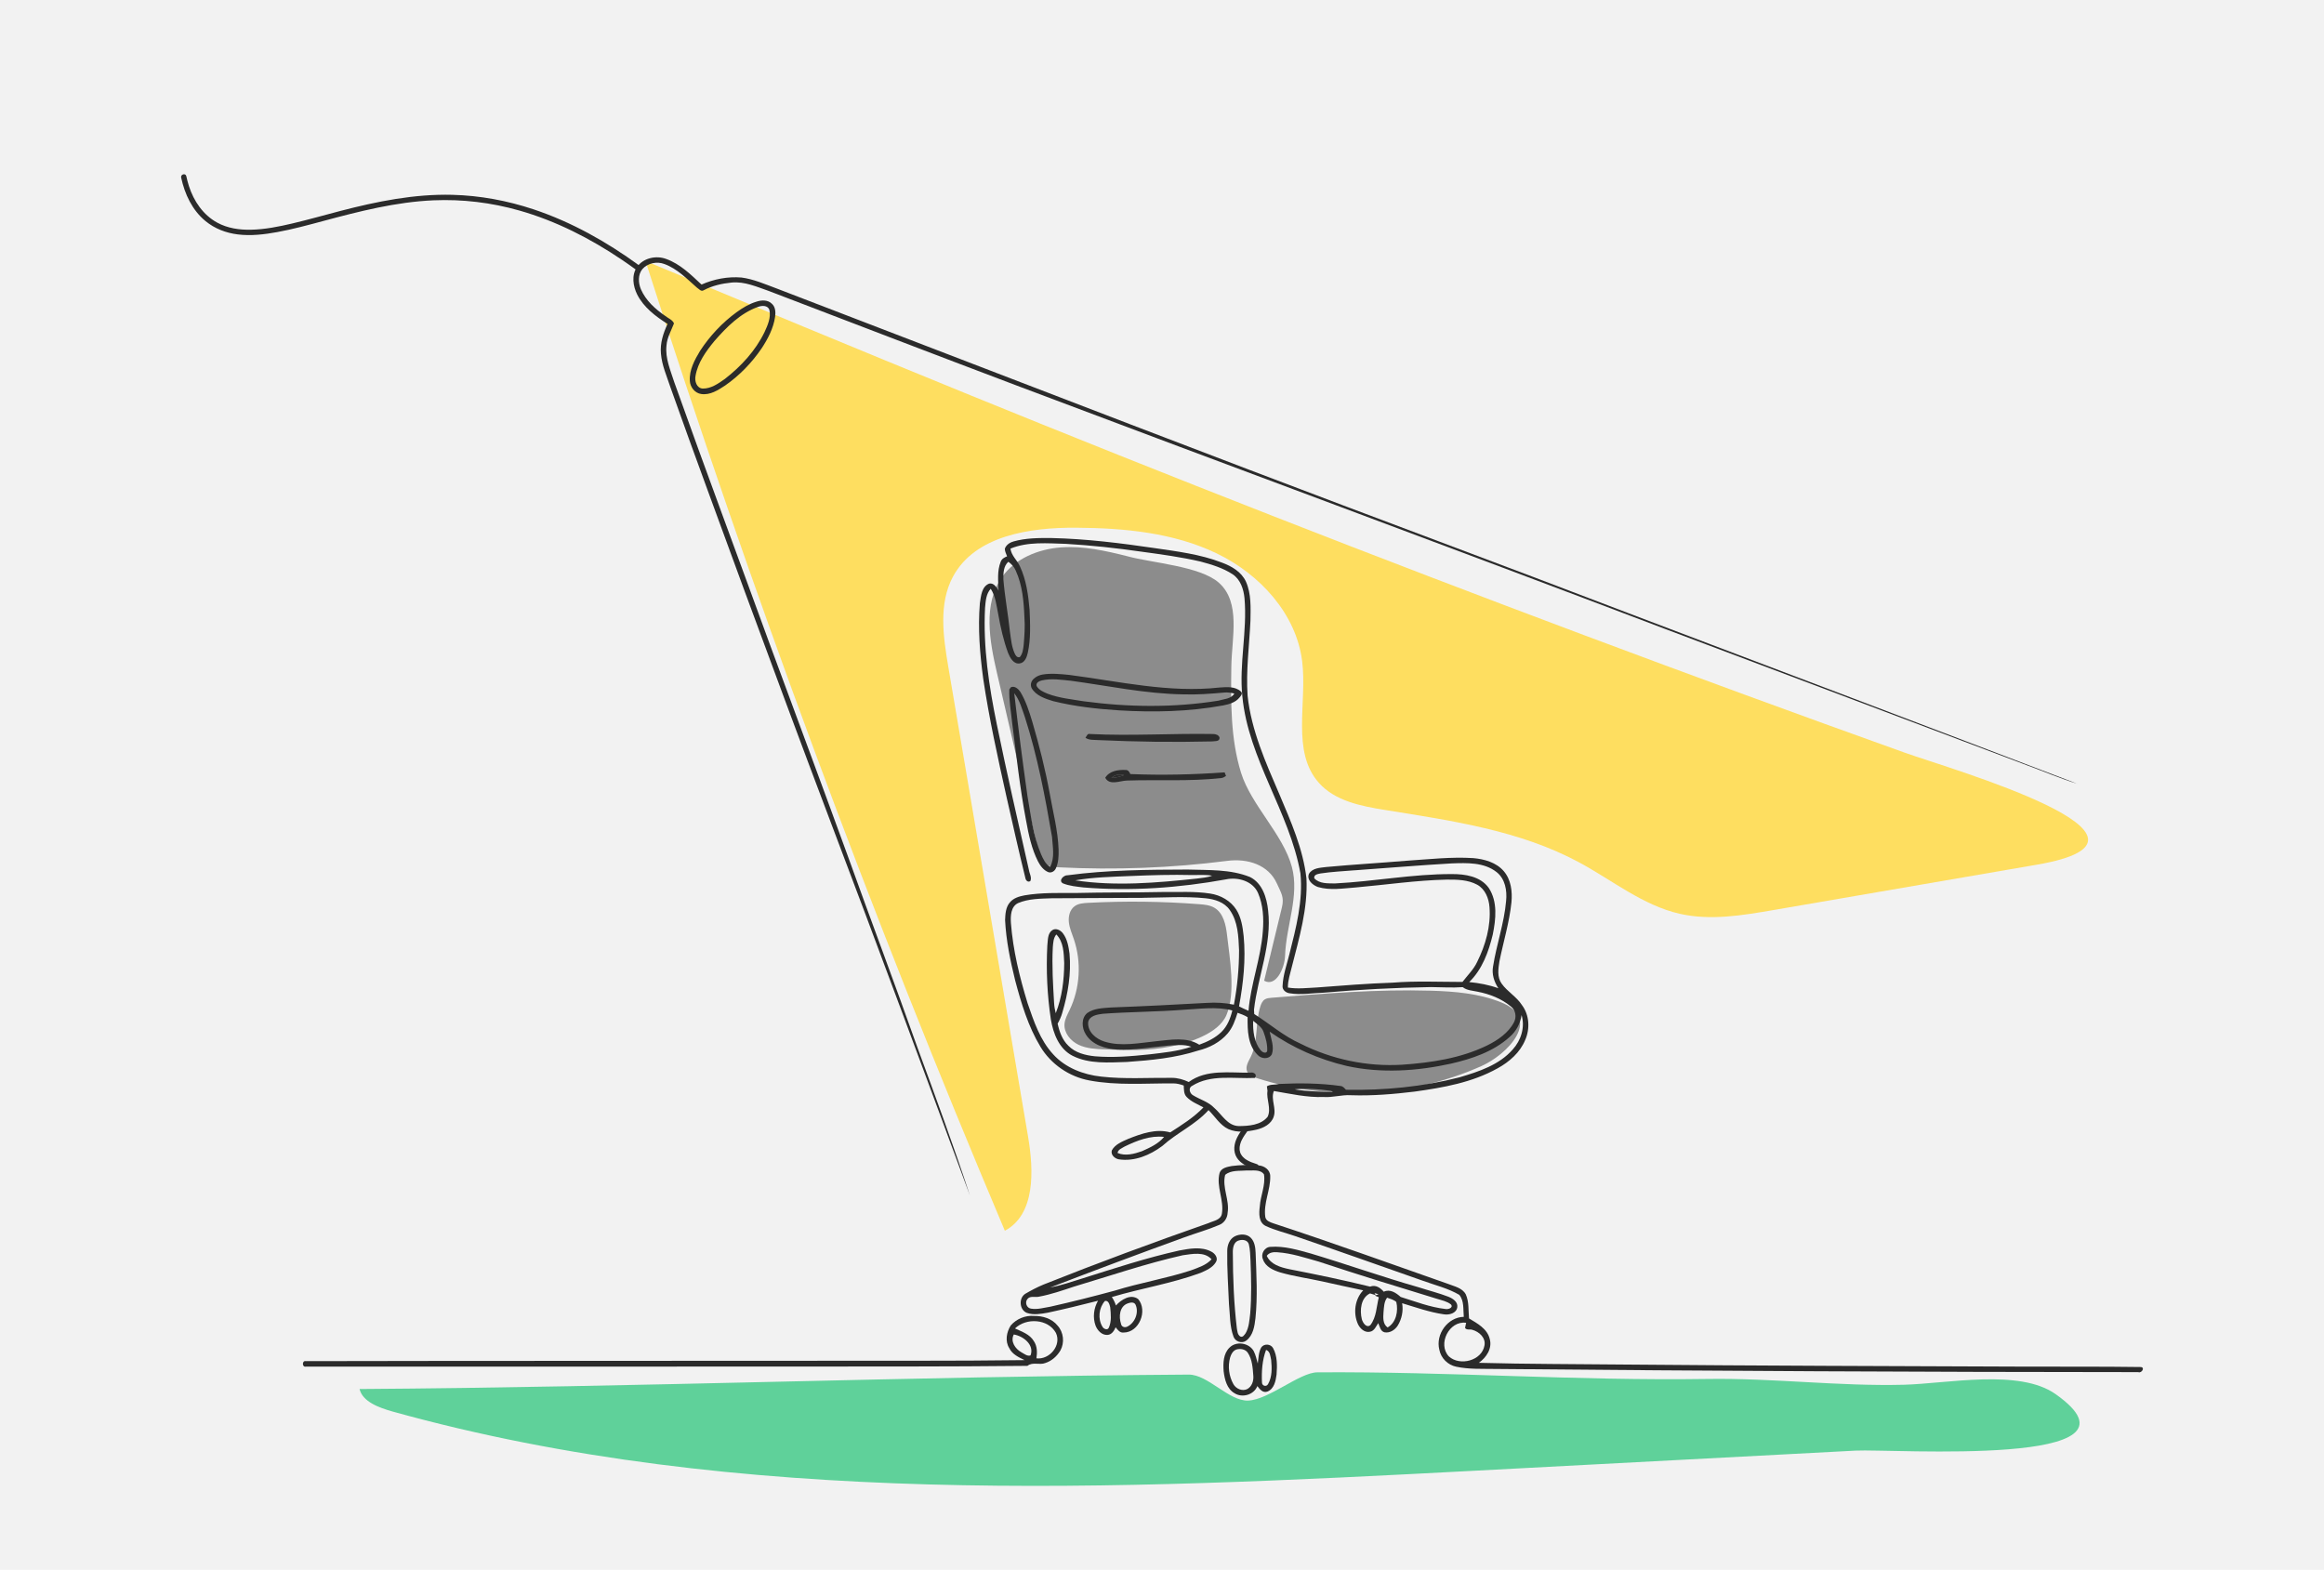 <?xml version="1.0" encoding="UTF-8"?>
<svg id="Layer_1" data-name="Layer 1" xmlns="http://www.w3.org/2000/svg" viewBox="0 0 2000 1351">
  <defs>
    <style>
      .cls-1 {
        fill: #5fd19a;
      }

      .cls-2 {
        fill: #f2f2f2;
      }

      .cls-3 {
        fill: #2b2b2b;
      }

      .cls-4 {
        fill: #8c8c8c;
      }

      .cls-5 {
        fill: #fede60;
      }
    </style>
  </defs>
  <rect class="cls-2" width="2000" height="1351"/>
  <path class="cls-4" d="M970.56,478.81c-18.87-4.75-38.21-9.13-57.62-7.69s-39.2,9.53-50.51,25.37c-16.64,23.29-10.86,55.16-4.38,83.04,11.9,51.19,23.81,102.38,35.71,153.57.74,3.18,1.56,6.52,3.76,8.93,3.32,3.63,8.75,4.16,13.66,4.41,48.41,2.44,97.04.58,145.12-5.56,17.56-2.24,35.36,3.41,42.61,19.56,3.66,8.14,6.41,11.71,4.31,20.39-5.1,21.07-10.2,42.14-15.31,63.21,9.91,5.66,17.63-10.33,18.02-21.73.89-25.71,12.53-51.42,5.83-76.25-7.56-28.01-35.09-53.23-43.71-80.93-9.13-29.34-8.8-60.67-8.38-91.39.34-24.65,8.39-55.39-10.82-72.3-16.15-14.21-57.69-16.99-78.32-22.62Z"/>
  <path class="cls-4" d="M1006.58,900.84c-18.37,3.59-37.27,3.03-55.98,2.3-7.65-.3-15.54-.68-22.45-3.98-6.91-3.3-12.65-10.29-12.05-17.93.34-4.26,2.53-8.11,4.38-11.97,9.03-18.85,10.37-41.24,3.64-61.03-1.63-4.81-3.74-9.53-4.28-14.58s.83-10.67,4.92-13.69c3.24-2.39,7.5-2.72,11.52-2.93,31.92-1.68,63.94-1.3,95.81,1.16,4.45.34,9.05.77,12.91,3.01,7.82,4.54,9.98,14.7,11,23.69,2.27,19.89,7.58,49.52-.52,68.68-6.96,16.46-33.33,24.22-48.9,27.27Z"/>
  <path class="cls-4" d="M1275.02,917.46c-60.31,26.93-130.63,30.7-193.48,10.37-3.24-1.05-6.79-2.45-8.2-5.54-1.91-4.19,1.08-8.8,3.12-12.92,6.57-13.27,3.59-29.38,8.25-43.43.74-2.23,1.78-4.54,3.76-5.81,1.63-1.05,3.65-1.23,5.57-1.39,45.61-3.72,91.33-7.45,137.07-6.12,20.68.6,41.71,2.32,60.88,10.09,35.49,14.39,4.72,45.06-16.98,54.75Z"/>
  <path class="cls-5" d="M829.81,338.01c-91.62-37.34-182.96-75.36-274.3-113.37,90.36,282.69,193.59,561.27,309.26,834.58,26.28-14.1,24.96-51.61,19.97-81.01-22.88-134.75-45.75-269.5-68.63-404.25-4.43-26.1-8.52-54.48,4.06-77.78,19.06-35.28,66.14-42.31,106.24-42.01,41.19.31,83.42,4.22,120.55,22.06,37.13,17.84,68.55,51.92,73.66,92.79,4.48,35.82-9.58,77.87,14.47,104.8,13.93,15.59,36.21,19.96,56.85,23.27,57.34,9.22,116.24,17.6,167.32,45.25,28.58,15.47,54.75,36.96,86.45,44.13,26.25,5.94,53.6,1.38,80.12-3.18,75.66-13.03,151.32-26.06,227-39.09,133.31-22.97-74.16-82.29-113.47-96.37-92.42-33.1-184.6-66.89-276.52-101.34-178.65-66.96-356.35-136.45-533.02-208.46Z"/>
  <g>
    <g>
      <g id="_000000ff" data-name="#000000ff">
        <path class="cls-3" d="M548.13,229.87c5.44-7.85,16.5-10.27,25.2-6.99,11.99,4.3,21.26,13.49,30.38,22.03,10.71-4.76,22.64-7.04,34.36-6.07,10.42,1.36,20.12,5.67,29.91,9.28,135.7,51.99,271.22,104.47,407.03,156.16,108.46,41.41,217.38,81.61,325.79,123.2,129.05,48.91,258.11,97.79,387.01,147.1-14.36-4.43-28.23-10.37-42.33-15.56-104.08-39.22-208.1-78.58-312.24-117.62-185.88-70.62-372.45-139.42-558.48-209.66-71.16-26.89-142.17-54.17-213.22-81.35-10.27-3.54-20.71-8.3-31.84-7.23-8.37.81-16.74,2.7-24.21,6.68-2.23,1.35-4.03-1.24-5.73-2.3-8.66-7.57-16.9-16.26-27.94-20.3-6.44-2.48-14.39-.87-18.99,4.35-3.97,4.81-3.57,11.86-1.29,17.32,4.24,9.78,12.42,17.17,21.07,23.05,2.48,2.02,6.16,3.25,7.41,6.39-2.38,6.22-5.96,12.17-6.44,18.97-1.24,11.04,3.46,21.38,6.71,31.66,26.92,75.55,54.98,150.71,82.41,226.08,22.27,60.28,44.65,120.51,66.64,180.89,19.86,55.34,40.63,110.35,60.27,165.77,15.48,42.18,31.06,84.35,45.05,127.04-39.81-107.73-79.62-215.45-120.39-322.81-24.76-65.41-49.05-130.99-73.25-196.62-21.41-58.71-43.24-117.28-64.11-176.2-3.11-9.49-7.33-18.8-8.12-28.86-.83-8.85,2-17.57,5.7-25.49-10.3-6.5-20.54-14.24-26.15-25.35-3.58-7.2-4.96-16.58-.19-23.57Z"/>
        <path class="cls-3" d="M650.92,259.65c4.36-1.49,9.89-1.75,13.37,1.79,3.14,2.8,3.3,7.37,2.75,11.25-1.45,9.86-6.17,18.86-11.58,27.1-8.44,12.39-19.02,23.38-31.35,31.95-6.11,4.02-12.98,8.51-20.65,7.35-5.48-.76-9.49-5.85-9.79-11.24-.61-9.42,4.09-18.08,8.81-25.9,8.39-12.82,19.04-24.25,31.45-33.27,5.2-3.76,10.8-7.17,16.99-9.03M652.49,264.07c-15.39,5.45-27.24,17.47-37.74,29.51-7.2,8.77-14.25,18.48-16.19,29.91-.91,4.43.88,10.62,6.2,10.92,7.24.14,13.47-4.35,19.13-8.34,13.92-10.84,26.26-24.22,34.02-40.18,2.78-6.02,5.8-12.76,4.13-19.51-1.67-3.72-6.29-3.48-9.54-2.3Z"/>
        <path class="cls-3" d="M872.07,466.02c10.69-3.02,21.91-3.07,32.94-2.96,29.6.65,59.06,4.34,88.33,8.61,19.61,2.89,39.55,5.3,58.16,12.5,8.37,3.06,16.9,7.99,20.75,16.43,4.65,10.53,4.05,22.38,3.87,33.64-1.01,21.51-3.94,43.02-2.45,64.58,3.19,29.8,15.61,57.47,27.33,84.71,9.85,23.35,20.42,47,23.31,72.43,1.29,25.91-6.2,51.1-12.53,75.95-1.39,5.93-3.54,11.83-3.44,18.01,8.32,1.4,16.77.32,25.14-.08,21.6-1.64,43.2-3.41,64.85-4.12,20.06-1.61,40.18-.65,60.27-.63,4.3-5.7,9.61-10.7,12.65-17.27,7.2-14.51,11.88-30.82,10.58-47.13-.52-7.48-3.69-15.49-10.55-19.26-7.94-4.32-17.31-4.46-26.12-4.41-26.26.56-52.26,4.45-78.38,6.75-10.8.76-21.98,2.75-32.58-.37-4.45-1.54-9.89-6.14-7.75-11.33,3.03-5.14,9.61-5.18,14.82-5.88,23.15-2.16,46.35-3.48,69.51-5.43,18.99-1.21,38-3.43,57.06-2.24,9.58.85,19.83,3.68,26.31,11.26,6.25,7.28,7.46,17.46,6.6,26.7-1.78,17.28-6.94,33.96-10.37,50.93-.99,6.31-2.11,13.52,1.87,19.07,4.94,7.01,12.9,11.26,17.56,18.58,6.38,8.51,7.01,20.34,2.78,29.94-4.46,10.84-13.71,18.93-23.81,24.45-21.81,12.23-46.89,16.61-71.34,20.02-18.2,2.2-36.54,3.75-54.9,3.11-7.83-.5-15.48,2.08-23.33,1.54-14.53.51-28.72-2.75-42.93-5.16-2.91,7.23,2.41,14.87-.17,22.17-2.09,6.32-8.69,9.64-14.75,11.08-7.88,1.76-16.54,2.92-24.17-.44-7.38-3.44-11.5-10.88-17.14-16.37-11.36,12.65-27.29,19.55-39.75,30.84-10.59,7.92-23.93,13.55-37.37,11.53-3.52-.55-7.27-3.88-6.1-7.72,2.89-5.32,8.95-7.57,14.17-9.93,11.35-4.48,23.85-8.96,36.1-5.54,10-6.43,20.3-12.87,28.57-21.51-4.93-2.73-10.46-4.78-14.42-8.95-2.62-2.62-2.31-6.51-2.55-9.89-2.92-1.03-5.93-1.85-9.03-1.82-24.1-.15-48.47,1.97-72.3-2.57-17.25-3.21-32.92-13.93-41.97-28.98-10.59-17.51-16.5-37.34-21.73-56.98-4.23-17.09-7.83-34.47-8.7-52.09.21-5.23.54-11.07,4.17-15.2,3.11-3.75,8.03-5.14,12.63-6.03,14.5-2.48,29.29-2,43.94-2.02,24.8-.63,49.6-.29,74.4-.84,13.82.21,27.76-.81,41.46,1.35,8.92,1.35,17.51,6.18,22.42,13.88,4.23,6.75,5.45,14.83,6.28,22.61,1.96,20.26-.29,40.65-3.97,60.59,2.69,1.34,5.38,2.63,8.17,3.81,1.87-23.19,10.67-45.19,12.31-68.41.9-11.07.32-22.69-4.14-33.01-4.5-10.29-17.31-13.88-27.59-11.7-40.33,7.33-81.65,10.3-122.56,6.95-5.96-.72-12.12-1.25-17.74-3.51-4.25-2.42.73-7.27,4.12-6.99,34.2-4.59,68.78-4.79,103.23-4.9,17.98.61,36.67-.43,53.67,6.44,10.56,5.25,14.39,17.69,15.55,28.63,3.46,29.22-8.92,56.94-12.14,85.56.06.92.15,2.78.21,3.7,13.36,8.47,25.38,19.1,39.95,25.56,26.86,13.52,57.16,19.87,87.2,18.08,25.01-1.72,50.53-5.51,73.27-16.58,9.16-4.57,18.27-10.69,23.12-19.97,2.35-4.46,1.51-10.44-2.63-13.54-8.12-6.8-18.35-10.75-28.67-12.76-4.36-.98-9.16-1.03-12.81-3.92-9.13.66-18.27.01-27.4-.06-30.76.5-61.49,2.12-92.13,4.81-9.73.29-19.54,2.16-29.25.55-3.33-.33-6.73-2.95-6.25-6.6.4-9.25,3.65-18.08,5.85-27,5.71-22.72,11.88-46.03,9.5-69.67-9.49-53.07-44.83-98.18-49.98-152.36-2.86-28.13,4.34-56.21,1.86-84.35-.74-7.82-3.41-16.12-10.26-20.68-8.33-5.45-18.04-8.37-27.58-10.92-16.84-3.9-33.98-6.21-51.1-8.54-21.45-3.08-43.03-5.44-64.66-6.69-15.95-.43-32.69-2.08-47.81,4.08.73,6.04,5.78,9.94,8.14,15.27,5.45,11.65,7.2,24.62,8.3,37.32.54,12.37,1.12,24.95-1.53,37.12-.87,3.77-2.59,8.55-7.02,9.13-5.26.73-8.22-4.87-9.91-8.96-3.98-10.8-6.51-22.1-8.52-33.42-1.51-7.44-2.22-15.38-6.46-21.89-4.09,4.45-4.35,10.86-4.89,16.58-1.71,33.76,3.41,67.42,10.2,100.41,8.61,41.75,18.09,83.31,27.53,124.88.45,3.19,2.73,6.53,1.25,9.69-2.11,1.43-3.99-.66-4.28-2.7-5.73-23.11-10.84-46.36-16.17-69.56-7.52-33.86-15.04-67.76-20.12-102.07-2.89-21.45-4.63-43.21-2.86-64.81.98-6,1.4-14.24,7.97-16.87,4.1-.87,6.32,3.21,8.15,6.09-.36-8.26-1.35-16.98,1.79-24.85.85-2.49,3.19-3.84,5.51-4.71-.76-2.15-1.93-4.21-1.94-6.53,1.1-3.22,4.13-5.34,7.33-6.2M863.48,498.45c1.21,14.98,4.02,29.77,5.59,44.71.96,6.42,1.39,13.07,4.08,19.08.77,1.76,2.08,4.01,4.45,3.3,2.52-2.85,2.91-6.83,3.36-10.45.65-7.83,1.24-15.71.65-23.57-.55-13.7-1.69-27.83-7.49-40.45-1.31-3.13-3.62-5.66-6.35-7.6-4.2,3.73-4.34,9.78-4.28,14.98M1165.4,749.02c-9.67.81-19.37,1.24-28.97,2.7-2.27.48-6.02.95-5.37,4.19,4.49,4.82,11.66,4.27,17.68,4.42,33.6-1.69,66.85-8.14,100.55-8.07,11.44-.07,24.68,1.87,31.86,11.86,7.86,11.86,6.18,27.02,3.48,40.25-3.57,14.84-9.07,29.96-20.25,40.83,8.52.85,17.01,2.41,25.1,5.33-3.68-5.54-5.82-12.16-4.57-18.84,2.97-18.89,9.57-37.14,11.21-56.26.94-8.9-.76-19.1-8.22-24.91-10.84-8.51-25.47-7.9-38.5-7.46-28.02,1.6-55.99,4.02-83.99,5.98M1026.26,753.09c-17.72-.47-35.46.1-53.16.84-15.95.7-32.08.95-47.81,3.73,34.71,5.22,70.03,2.15,104.75-1.53,4.38-.65,8.91-.8,13.08-2.48-5.56-1.02-11.25-.55-16.85-.56M983.51,772.72c-26.16.18-52.31.14-78.46.37-9.68.36-19.79.29-28.85,4.12-6.38,2.99-6.61,11.13-6.22,17.21,1.8,23.44,7.45,46.43,14.31,68.86,5.33,15.53,10.7,31.81,22.07,44.12,10.51,11.62,25.98,17.51,41.29,19.17,20.16,2.29,40.47.88,60.7,1.07,5.11-.03,10.08,1.43,14.68,3.58,15.22-11.18,35.13-7.77,52.77-8.04,2.86-.74,6.6,1.42,4.1,4.53-18.02.88-37.91-3.35-54.09,6.9-3.46,1.76-1.89,6.6,1.01,8.08,5.98,3.68,13.14,5.55,18.12,10.78,6.6,5.66,11.36,15.46,21.16,15.67,8.56-.04,19.07-.8,24.81-8.01,3.37-7.09-1.29-14.9-.12-22.32-.14-.96-.4-2.91-.52-3.87,2.88-1.91,6.93-1.13,10.29-2.05,17.67-.83,35.46-.72,53,1.75,2.11.1,3.41,1.83,4.75,3.25,32.85.63,65.97-2.52,97.83-10.74,16.47-4.87,34.01-10.58,45.67-23.9,7.19-7.9,10.75-19.19,7.64-29.65-1.06,7.37-4.75,14.16-10.42,18.97-13.93,12.54-32.29,18.69-50.26,22.83-29.3,6.46-60.12,8.52-89.61,2.04-23.75-5.54-46.54-15.52-66.52-29.54,1.27,6.28,4.09,13.04,1.91,19.4-2.45,4.7-9.17,4.14-12.34.52-8.48-8.37-8.67-21.26-8.54-32.39-2.7-1.67-5.69-2.74-8.66-3.79-1.96,6.29-4.17,12.71-8.52,17.8-6.51,7.63-15.82,12.41-25.45,14.75-19.77,6.39-40.63,8.32-61.26,9.78-15.6.44-32.4,1.94-46.78-5.34-11.62-5.92-16.62-19.21-18.66-31.33-3.15-20.97-4.13-42.3-3.04-63.48.59-4.49.03-10.34,4.23-13.25,3.08-2.16,7.12-.03,9.14,2.6,3.84,5.01,4.92,11.46,5.73,17.56,1.57,17.14-1.29,34.41-6.2,50.82-.91,3.3-2.31,6.46-4.02,9.43,1.5,6.9,3.98,13.99,9.2,18.99,5.92,6.15,14.66,8.26,22.86,9.12,15.59,1.31,31.26.01,46.78-1.64,12.16-1.47,24.52-2.6,36.19-6.57-6.32-2.27-13.18-1.35-19.73-1.01-14.64,1.34-29.25,4.1-43.99,3.44-10.11-.66-21.41-3.88-27.03-13-3.52-5.44-4.19-14.03,1.24-18.48,5.89-4.14,13.47-4.17,20.38-4.75,27.53-1.02,55.02-2.4,82.52-3.95,7.79-.52,15.61-.06,23.28,1.53,2.92-15.44,4.43-31.13,4.43-46.84-.51-11.83-.91-24.62-8.01-34.64-4.64-6.77-13.05-9.31-20.83-10.09-17.93-1.82-35.98-.54-53.95-.39M906.03,815.26c-.84,16.06.18,32.12,1.12,48.14.17,2.91.69,5.77,1.4,8.59,5.43-13.6,7.2-28.53,7.3-43.09-.39-8.47-.43-18.22-6.79-24.68-2.59,3.07-2.67,7.23-3.03,11.03M1018.5,869.05c-23.15,1.78-46.38,1.75-69.51,3.44-4.74.66-11.5,1.61-12.53,7.31-.63,8.26,6.77,14.39,14,16.62,14.62,4.54,30.02,1.13,44.85-.34,12.14-1.18,25.76-3.9,36.76,3.03,6.87-2.48,13.7-5.74,18.99-10.88,5.14-4.94,7.81-11.81,9.47-18.59-13.73-3.58-28.1-1.28-42.04-.59M1078.46,878.58c-.29,8.74.74,18.31,6.46,25.35,1.2,1.49,4.48,3.29,5.59.78.36-5.74-1.21-11.42-3.19-16.76-1.5-4.24-5.63-6.6-8.85-9.38M1114.21,937.53c10.85,1.96,21.88,1.85,32.83,2.45-.59-.81-1.39-1.23-2.38-1.24-10.07-1.46-20.31-2.23-30.44-1.21M967.85,986.74c-2.24,1.45-5.7,2.52-6.09,5.55,6.68,2.86,14.42.81,21-1.53,6.86-3.06,14.2-6.38,19.03-12.31-11.9-1.36-23.45,3.19-33.94,8.29Z"/>
        <path class="cls-3" d="M897.37,580.5c7.52-1.2,15.17-.39,22.69.34,42.97,5.56,86.1,15.71,129.65,10.84,6.17-.43,13.26-1.05,18.2,3.46,1.98,1.72-.17,3.92-1.34,5.33-3.51,4.23-9.03,5.7-14.18,6.69-29.48,5.37-59.62,6-89.47,4.19-19.04-1.24-38.13-3.33-56.68-7.95-6.84-2.09-14.73-4.67-18.48-11.26-2.66-6.35,4.2-10.82,9.6-11.64M892.24,590.67c2.08,3.35,5.89,4.94,9.39,6.4,9.98,3.76,20.7,4.78,31.15,6.5,38.29,5.14,77.39,5.59,115.58-.52,4.7-1.46,11.22-1.4,13.87-6.18-2.78-.62-5.62-1.13-8.47-.85-11.86,1.05-23.75,2-35.65,1.57-32.47-.5-64.33-7.35-96.4-11.69-8.33-.8-16.88-2.24-25.14-.3-2.26.5-5.65,2.23-4.32,5.08Z"/>
        <path class="cls-3" d="M869.92,591.51c3.24-1.56,6.46,1.43,8.18,3.95,4.74,7.9,7.57,16.73,10.22,25.5,5.99,20.41,11.24,41.05,15.06,61.98,2.81,16.03,7.08,31.9,7.63,48.26.12,5.43-.04,11.1-2.34,16.14-1.03,2.38-3.73,4.12-6.36,3.32-4.17-1.6-6.98-5.41-8.99-9.23-5.54-10.97-8.11-23.11-10.27-35.11-5.33-27.76-8.3-55.89-11.97-83.91-.96-9.65-2.8-19.3-2.48-29.05.33-.45.99-1.38,1.32-1.85M872.83,596.58c3.4,29.49,7.2,58.95,11.36,88.35,2.97,16.91,4.92,34.26,11.7,50.19,1.82,4.1,3.76,8.55,7.83,10.93,4.2-7.9,2.18-17.25,1.64-25.75-5.93-34.64-12.5-69.3-23.26-102.82-2.52-7.19-4.49-14.8-9.28-20.9Z"/>
        <path class="cls-3" d="M934.13,634.97c1.05-1.42,1.67-3.95,3.98-3.26,35.33,1.79,70.69-.63,106.04.01,2.15,0,4.92.9,5.4,3.32.01,3.47-4.54,2.69-6.87,3.06-32.57.8-65.16.33-97.68-1.16-3.69-.28-7.66.21-10.86-1.97Z"/>
        <path class="cls-3" d="M951.16,669.37c3.48-5.88,11.13-7.01,17.36-6.71,2.26-.17,3.5,1.65,4.21,3.52,27.03,1.12,54.17.48,81.17-1.45.3.77.9,2.33,1.2,3.1-1.32.76-2.6,1.73-4.19,1.79-26.93,3.03-54.07,1.24-81.09,2.15-6.1.14-14.93,4.57-18.67-2.41M956.49,669.59c3.7-.3,7.35-1.12,10.84-2.45-3.75-1.27-8.06-.4-10.84,2.45Z"/>
        <path class="cls-3" d="M1059.94,1003.54c7.56-1.01,15.27-1.09,22.89-.58,5.04.22,10.34,3.79,10.31,9.29.32,11.88-5.98,23.2-4.24,35.17.62,3.36,4.19,4.46,6.99,5.44,50.36,16.54,100.21,34.53,150.23,52.08,5.43,2.18,12.23,3.4,15.28,8.98,2.96,6.49,2.16,13.84,2.82,20.76,7.15,4.32,15.72,8.83,17.82,17.67,2.34,8.17-2.95,16.03-9.39,20.54,41.78,1.14,83.58,1.03,125.37,1.49,115.21,1.02,230.43,1.35,345.66,1.79,32.88.07,65.8-.11,98.69.34,3.88.37.65,5.59-2.23,4.39-184.57-.07-369.12-1.03-553.67-2.73-11.1-.21-22.35.4-33.27-1.93-7.24-1.47-13.18-7.38-14.54-14.66-3.37-13.25,7.22-27.98,21.05-28.26-.61-6.32.47-13.82-3.91-18.95-9.56-5.62-20.57-8.21-30.93-11.98-36.82-12.9-73.57-25.97-110.47-38.62-8.37-2.86-17.07-4.92-25.12-8.65-6.28-2.99-5.87-10.99-5.12-16.8.56-9.28,5.08-18.23,3.61-27.59-3.19-4.65-9.85-3.08-14.68-3.39-6.21.55-13.71-.48-18.74,3.81-2.81,10.8,3.98,21.69,2.12,32.68-.22,4.5-2.96,8.77-7.26,10.4-9.89,4.24-20.31,7.11-30.39,10.82-38.55,13.99-76.97,28.35-115.24,43.09,9.36-1.78,18.42-4.92,27.51-7.75,27.75-8.74,55.45-17.87,83.88-24.19,8.91-1.65,18.88-3.5,27.32.91,3.25,1.54,6.42,5.63,4.03,9.2-2.81,4.76-8.28,7.04-13.11,9.18-24.81,9.13-51.09,13.26-76.37,20.79,1.49,2.26,2.69,4.7,3.51,7.27,4.48-5.04,12.86-10.29,19.17-5.49,8.33,9.89.95,28.71-12.57,28.78-3.19.39-5.14-2.37-6.84-4.54-1.27,2.96-3.28,6.22-6.82,6.57-4.94.43-8.88-3.79-10.49-8.06-2.53-7.02-1.54-14.93,2.13-21.34-14.36,3.65-28.78,7.19-43.26,10.29-5.85.98-12.12,2.19-17.87.19-6.58-2.51-7.28-12.74-1.49-16.45,5.03-2.96,10.23-5.67,15.63-7.93,46.97-18.71,94.39-36.24,142.1-52.93,4.12-1.94,10.56-2.59,11.48-8.03,2.07-11.79-5.07-23.39-1.97-35.13,1.46-4.32,6.47-5.18,10.37-5.93M924.34,1107.28c-9.89,3.3-19.77,6.72-30.03,8.65-3.33.9-7.74-1.06-10.15,2.11-2.37,2.86-.66,7.74,3.13,8.22,5.55.94,11.14-.8,16.62-1.67,18.6-4.21,37.11-8.85,55.51-13.85,21.55-6.72,43.94-10.37,65.41-17.39,6.28-2.37,13.16-4.42,17.83-9.56-6.25-6.9-16.7-4.57-24.81-3.47-31.68,7.13-62.42,17.69-93.5,26.96M950.87,1119.67c-5.26,5.91-6.25,15.41-2.12,22.17.96,1.83,4.31,3.33,5.43.91,2.55-5.45,1.82-11.86,1.25-17.67-.54-2.29-1.5-6.14-4.56-5.41M970.47,1121.77c-7.09,2.57-7.79,11.44-5.71,17.65.4,2.45,2.93,3.35,5.08,2.46,6.79-3.08,10.52-12.13,7.42-18.97-1.21-2.66-4.61-1.97-6.79-1.14M1246.88,1167.38c9.39,8.55,28.38,3.75,30.64-9.43,1.24-6.58-4.57-11.84-10.38-13.44-2.07-.76-5.05.48-6.33-1.69.22-1.1.69-3.28.91-4.36-14.54-2.12-24.84,18.38-14.83,28.93Z"/>
        <path class="cls-3" d="M1062.61,1064.03c4.27-2.12,10.19-2.38,13.77,1.21,3.36,3.35,3.98,8.32,4.19,12.85.67,18.78,1.79,37.62-.14,56.37-.8,6.91-1.94,14.77-7.88,19.28-3.64,2.84-9.43,1.01-10.97-3.28-3.4-8.96-2.95-18.74-3.94-28.13-.62-15.17-1.73-30.35-1.49-45.54-.07-4.94,1.85-10.37,6.46-12.76M1066.36,1067.54c-4.75,1.07-5.52,6.61-5.4,10.67.07,21.63.88,43.32,3.44,64.83.48,2.52.51,5.69,2.99,7.19,2.19,1.05,3.51-1.46,4.61-2.84,2.93-5.12,3.21-11.18,3.92-16.9,1.23-15.11.85-30.28.26-45.4-.25-4.75-.28-9.56-1.43-14.17-.95-3.66-5.27-4.38-8.4-3.39Z"/>
        <path class="cls-3" d="M1086.89,1083.83c-2.18-4.67,1.4-10.66,6.58-10.75,11.84-.87,23.39,2.64,34.69,5.76,31.13,9.34,61.78,20.23,93.05,29.14,8.39,2.74,17.01,4.83,25.25,8.03,3.7,1.49,8.25,4.32,7.67,8.96-.72,5.33-7.02,6.93-11.58,6.18-12.28-1.76-24.06-5.98-35.9-9.56,1.17,6.55-.28,13.51-3.72,19.18-2.37,3.76-6.82,6.71-11.4,5.85-3.55-.83-4.17-5.07-5.43-7.89-1.91,2.75-3.35,6.69-7.02,7.39-4.64,1.05-8.62-2.67-10.46-6.54-4.25-9.49-2.73-21.47,4.54-29.08-11.84-2.51-23.67-5.03-35.47-7.72-11.99-2.63-24.21-4.31-36.02-7.71-5.95-1.86-12.68-4.83-14.79-11.24M1090.17,1080.82c3.39,7.55,12.02,9.94,19.43,11.5,23.24,4.53,46.46,9.32,69.47,15,4.75-1.86,8.81.94,11.81,4.39,5.34-2.62,10.64,1.01,14.5,4.49,12.63,3.91,25.17,8.84,38.39,10.34,2.16.58,7.22-.89,4.96-3.83-3.4-2.77-7.85-3.57-11.91-4.85-33.98-10.42-67.99-20.76-101.72-32.01-11.79-3.3-23.56-7.3-35.84-8.12-3.36-.29-7.02.11-9.09,3.1M1183.94,1114.65c-1.23-.37-3.68-1.13-4.9-1.5-8.01,3.79-8.94,14.51-7.08,22.16.76,2.96,3.99,8.07,7.39,5.09,5.25-6.83,5.19-15.89,7.23-23.92l-3.35-1.47c1.03-.41,2.08-.78,3.15-1.12l-3.48-.99c.25.44.77,1.31,1.03,1.75M1190.64,1129.2c-.3,4.6-.81,10.23,3.51,13.25,7.45-4.21,9.32-14.21,7.48-21.93-2.22-2.01-5.22-2.69-7.92-3.69-2.66,3.55-2.66,8.15-3.07,12.38Z"/>
        <path class="cls-3" d="M869.83,1140.74c4.87-5.67,12.57-8.85,20.05-8.19,7.45-.12,15.39,2.26,20.21,8.26,5.27,5.71,6.22,14.75,2.45,21.51-2.91,4.87-7.39,8.95-12.85,10.7-5.11,2.09-10.91-1.18-15.5,2.49-70.16.73-140.34.55-210.51.59-136.79.04-273.57.15-410.35.04-3.44.88-3.57-5.38-.17-4.7,144.66-.32,289.34-.17,434.02-.32,61.52-.17,123.07.28,184.58-.55-5.04-2.46-10.63-4.96-13.2-10.31-3.81-6.03-2.35-13.8,1.27-19.53M873.48,1143.32c5.88,2.74,12.75,4.97,16.23,10.91,2.96,4.34,2.99,9.79,2.22,14.8,11.28,1.4,21.85-11.29,16.76-21.91-6.77-12.21-25.61-13.16-35.21-3.8M872.46,1148.51c-3.18,5.92,1.27,12.37,6.46,15.27,2.41,1.24,5.14,3.75,7.95,2.73,3.47-9.16-6.29-16.67-14.4-18Z"/>
        <path class="cls-3" d="M1058.15,1159.76c5.84-5.85,16.81-4.06,20.79,3.08,1.71,3.35,2.46,7.05,3.48,10.66.66-4.65.63-9.64,2.97-13.82,2.37-3.51,8.17-3.17,10.2.54,3.77,6.87,3.57,15.19,3,22.8-.72,5.43-2.04,12.21-7.72,14.54-3.98,1.67-6.72-1.93-8.81-4.65-2.92,7.5-12.94,10.41-19.62,6.16-6.65-3.76-8.52-11.91-9.39-18.91-.55-6.98-.3-15.22,5.09-20.39M1063.98,1161.45c-2.93,1.05-4.53,4.05-5.36,6.87-2.13,7.6-1.02,16.07,2.84,22.95,2.24,3.97,7.55,6.31,11.84,4.24,4.01-2.12,5.63-6.95,5.3-11.25-.54-6.84-.87-14.22-4.82-20.1-2.15-3.08-6.4-3.72-9.8-2.71M1089.55,1161.77c-3.32,8.87-3.94,18.59-3.52,27.98-.07,2.95,3.76,4.21,5.25,1.43,3.57-6.2,3.32-13.78,2.67-20.68-.73-3.13-.77-7.5-4.39-8.73Z"/>
      </g>
      <g id="_252728ff" data-name="#252728ff">
        <path class="cls-3" d="M956.49,669.59c2.78-2.85,7.09-3.72,10.84-2.45-3.48,1.34-7.13,2.15-10.84,2.45Z"/>
      </g>
    </g>
    <path class="cls-3" d="M1081.52,1001.85c-1.37-.45-2.74-.91-4.09-1.42-.3-.11-.59-.23-.88-.34-.04-.02-.68-.29-.23-.09-.13-.06-.26-.11-.39-.17-.67-.3-1.34-.62-1.98-.97-.54-.29-1.07-.6-1.59-.94-.25-.16-.5-.33-.74-.51-.12-.09-.24-.18-.36-.27-.13-.1-.1-.07.11.08-.09-.07-.19-.15-.28-.23-.42-.34-.82-.71-1.2-1.09-.21-.21-.42-.43-.61-.65-.12-.13-.23-.27-.35-.41-.31-.36.22.33-.08-.1-.33-.46-.64-.93-.91-1.43-.13-.24-.24-.48-.36-.72-.26-.53.15.46-.06-.15-.06-.19-.14-.37-.2-.56-.2-.63-.35-1.28-.45-1.93.01.09.05.47,0,.02-.01-.17-.03-.33-.04-.5-.03-.37-.04-.73-.03-1.1,0-.33.02-.67.04-1,0-.13.02-.27.03-.4,0-.08.1-.74.02-.19.1-.67.23-1.33.4-1.98.17-.65.37-1.29.61-1.92.05-.13.1-.25.15-.38.02-.05.29-.68.09-.22.14-.32.28-.63.43-.94,1.39-2.87,3.25-5.48,5.11-8.06.7-.98.2-2.6-.82-3.14-1.19-.63-2.39-.22-3.14.82-3.59,5-7.1,10.27-7.47,16.61-.18,3.04.51,6.17,2.15,8.75,1.53,2.41,3.7,4.36,6.13,5.84,3.03,1.86,6.45,2.99,9.8,4.1,1.14.38,2.56-.44,2.83-1.6.29-1.27-.38-2.42-1.6-2.83h0Z"/>
    <path class="cls-3" d="M549.79,228.26c-27.72-20.19-57.97-37.21-90.58-48.08-22.55-7.51-46.15-11.91-69.92-12.51-32.79-.83-65.05,5.71-96.62,13.94-13.75,3.59-27.43,7.49-41.27,10.75-11.63,2.73-23.49,5.11-35.47,5.35-10,.2-20.17-1.26-29.04-6.13-12.07-6.62-20.08-18.42-24.26-31.31-.92-2.84-1.67-5.72-2.3-8.64-.62-2.89-5.05-1.67-4.43,1.22,3.06,14.18,9.52,28.05,20.93,37.41,8.02,6.58,17.63,10.24,27.87,11.5,11.26,1.39,22.73.03,33.82-2,13.42-2.45,26.6-6.05,39.77-9.58,31.07-8.33,62.38-16.36,94.67-17.77,24.99-1.09,49.89,1.93,73.95,8.77,31.63,8.99,61.23,24.12,88.4,42.49,4.1,2.77,8.15,5.63,12.16,8.55,2.39,1.74,4.69-2.24,2.32-3.97h0Z"/>
  </g>
  <path class="cls-1" d="M1133.67,1181.08c-15.2.1-41.68,23.55-59.49,24.3-16.5.7-34.64-22.47-51.16-22.36-241.02,1.6-472.56,10.82-713.58,12.42,2.48,10.78,16.46,16.05,28.63,19.44,298.41,82.93,620.17,67.29,933.23,50.76,108.51-5.73,217.01-11.46,325.52-17.18,31.55-1.67,262.02,14.85,172.19-48.63-31.22-22.06-93.22-9-130.67-8.06-56.06,1.41-112.49-5.83-168.57-4.99-114.03,1.71-222.06-6.47-336.1-5.71Z"/>
</svg>